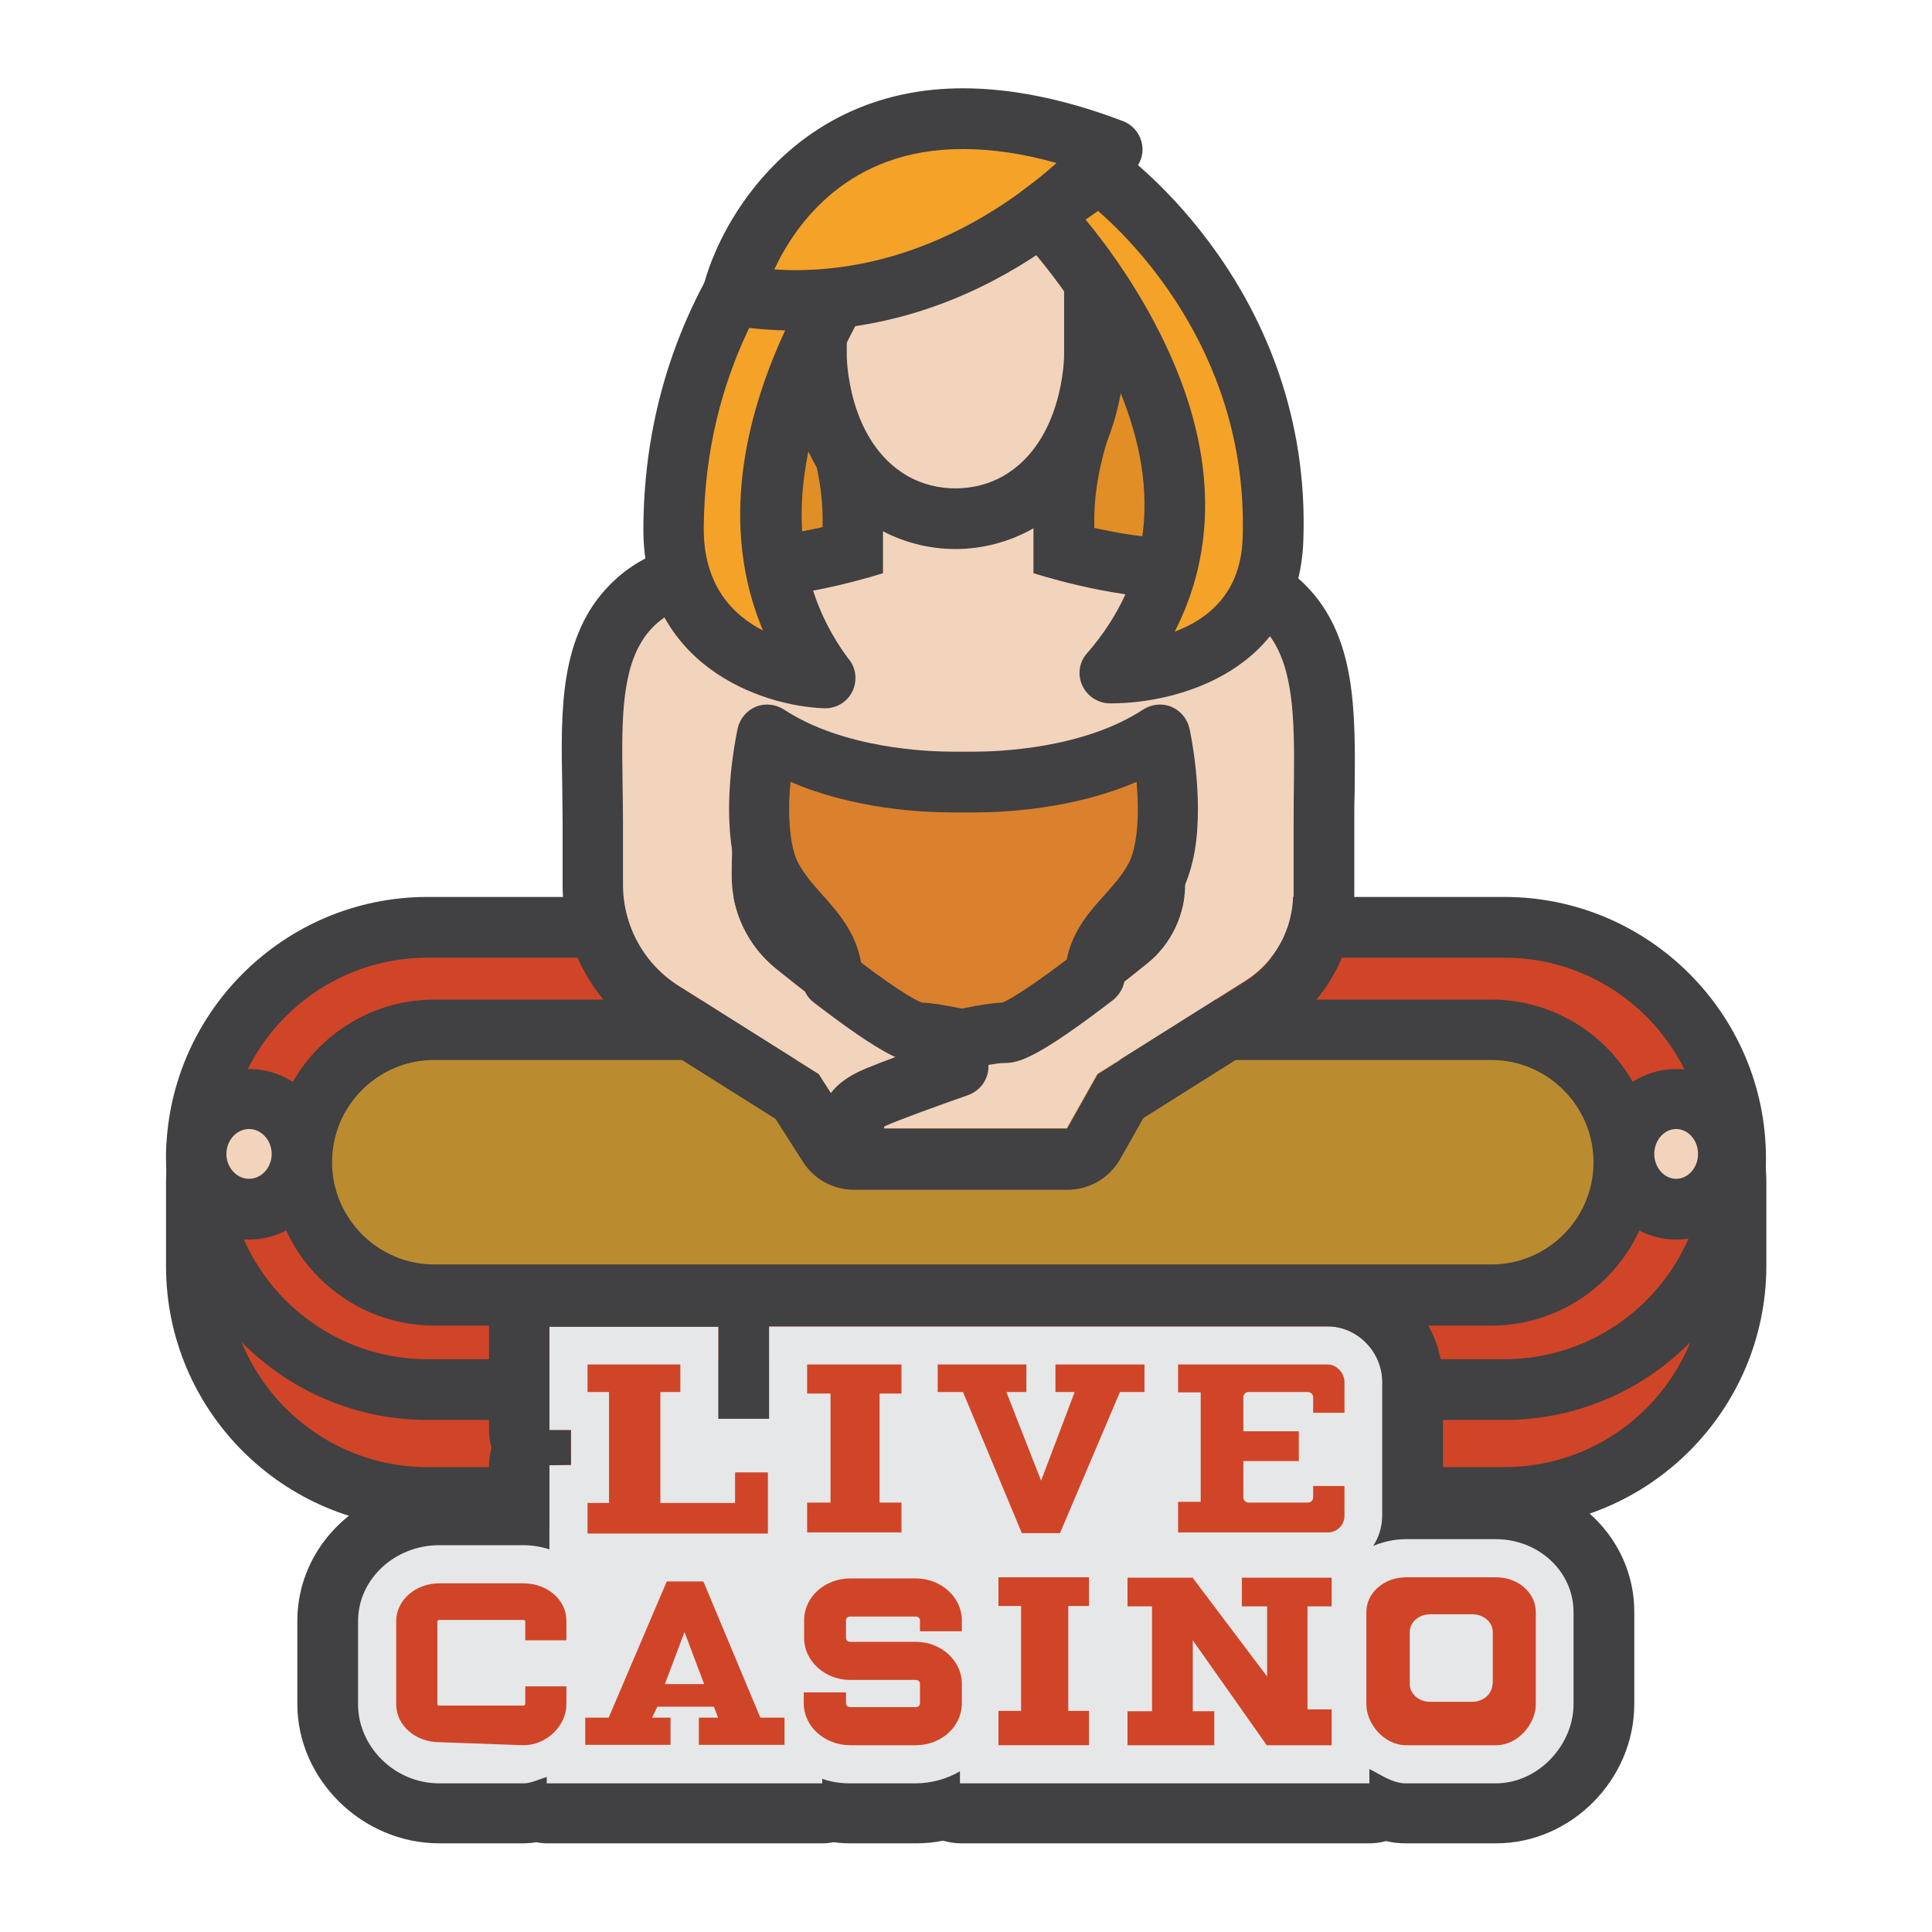 <?xml version="1.0" encoding="UTF-8"?> <svg xmlns="http://www.w3.org/2000/svg" id="Layer_1" viewBox="0 0 512 512"><g><g><g><ellipse cx="255.2" cy="113.1" fill="#e18e26" rx="63" ry="71.5"></ellipse></g></g><g><g><g><path d="m398.7 396.9h-285.4c-33.8 0-61.3-27.4-61.3-61.3v-22.2c0-21.6 17.5-39 39-39h329.9c21.6 0 39 17.5 39 39v22.2c.1 33.8-27.3 61.3-61.2 61.3z" fill="#d04527"></path></g></g><g><g><path d="m398.7 404.9h-285.4c-38.2 0-69.3-31.1-69.3-69.3v-22.2c0-25.9 21.1-47.1 47.1-47.1h329.9c25.9 0 47.1 21.1 47.1 47.1v22.2c-.1 38.2-31.2 69.3-69.4 69.3zm-307.6-122.5c-17.1 0-31 13.9-31 31v22.2c0 29.4 23.9 53.2 53.2 53.2h285.4c29.4 0 53.2-23.9 53.2-53.2v-22.2c0-17.1-13.9-31-31-31z" fill="#414042"></path></g></g><g><g><path d="m398.7 368.3h-285.4c-33.8 0-61.3-27.4-61.3-61.3 0-33.8 27.4-61.3 61.3-61.3h285.4c33.8 0 61.3 27.4 61.3 61.3 0 33.9-27.4 61.3-61.3 61.3z" fill="#d04527"></path></g></g><g><g><path d="m399.4 343.6h-286.8c-19.8 0-35.9-16.1-35.9-35.9 0-19.8 16.1-35.9 35.9-35.9h286.8c19.8 0 35.9 16.1 35.9 35.9 0 19.8-16.1 35.9-35.9 35.9z" fill="#bb8b30"></path></g></g><g><g><path d="m398.7 376.3h-285.4c-38.2 0-69.3-31.1-69.3-69.3s31.1-69.3 69.3-69.3h285.4c38.2 0 69.3 31.1 69.3 69.3s-31.1 69.3-69.3 69.3zm-285.4-122.5c-29.4 0-53.2 23.9-53.2 53.2 0 29.4 23.9 53.2 53.2 53.2h285.4c29.4 0 53.2-23.9 53.2-53.2 0-29.4-23.9-53.2-53.2-53.2z" fill="#414042"></path></g></g><g><g><path d="m395.2 351.3h-280.1c-23.8 0-43.2-19.4-43.2-43.2s19.4-43.2 43.2-43.2h280.1c23.8 0 43.2 19.4 43.2 43.2s-19.4 43.2-43.2 43.2zm-280.1-70.4c-15 0-27.1 12.2-27.1 27.1s12.2 27.1 27.1 27.1h280.1c15 0 27.1-12.2 27.1-27.1s-12.2-27.1-27.1-27.1z" fill="#414042"></path></g></g></g><g><g><g><g><g><path d="m396.5 407.9h-23.9c-3.1 0-6 .7-8.6 1.8 1.5-2.3 2.4-5 2.4-8v-35.4c0-8-6.7-14.8-14.5-14.8h-27.3c-.4 0-.8 0-1.2 0h-10-64.4-45.2v27.9h6.2v.7h-24.9v-1.1h5.3v-27.4h-44.8v27.4h5.7v9.2l-5.7.1v22.3c-2.2-.7-4.5-1.1-6.9-1.1h-22.3c-11.9 0-21.5 9-21.5 20.1v22.1c0 11.1 9.7 20.9 21.5 20.9h22.3c2.2 0 4.3-1.1 6.2-1.7v1.7h73v-1.2c2.3.7 4.7 1.2 7.3 1.2h17.4c4.3 0 8.4-1.2 11.8-3.2v3.2h44.2 64.4v-3.8c2.9 1.4 6.1 3.8 9.6 3.8h23.9c11.4 0 20.6-10.2 20.6-20.9v-24.5c0-10.7-9.2-19.3-20.6-19.3zm-267.3 34h-3.2v-2.6h3.2zm166 1.4h-2.1v-7.5h2.1zm-40.7-35.4v3.6c-1.7-1-3.5-1.8-5.5-2.4v-21h-5.8v-8.7h5.4l11.9 28.5zm-99.4 8.6h11.7l-6.5 15.3v-2.3c0-4.9-2-9.5-5.2-13zm47.8 16-6.7-16h11.4c-2.9 3.6-4.7 8.1-4.7 12.9zm88.3-24.6 12.2-28.7h4.7v8.8h-6v20h-3.4v-.1zm94.2 33h-1.7v-3h1.7z" fill="#e6e7e8"></path></g></g><g><g><path d="m323.7 351.5h.8 27.3c7.9 0 14.5 6.7 14.5 14.8v35.4c0 2.9-.9 5.7-2.4 8 2.6-1.1 5.6-1.8 8.6-1.8h23.9c11.4 0 20.6 8.6 20.6 19.3v24.5c0 10.6-9.2 20.9-20.6 20.9h-23.9c-3.5 0-6.7-2.4-9.6-3.8v3.8h-64.3-44.2v-3.2c-3.4 2-7.5 3.2-11.8 3.2h-17.4c-2.6 0-5-.4-7.3-1.2v1.2h-73v-1.7c-2 .6-4.1 1.7-6.2 1.7h-22.3c-11.9 0-21.5-9.8-21.5-20.9v-22.1c0-11.1 9.7-20.1 21.5-20.1h22.3c2.4 0 4.7.4 6.9 1.1v-22.3l5.7-.1v-9.2h-5.7v-27.4h44.8v27.4h-5.3v1.1h24.9v-.7h-6.2v-27.9h45.2 64.3 10zm-32.5 56.4h7.5v.1h3.4v-20.1h6v-8.8h-4.7zm-48-19.8h5.8v21c2 .6 3.8 1.4 5.5 2.4v-3.6h6l-11.9-28.5h-5.4zm-40.3 44.4v-3c0-4.9 1.8-9.4 4.7-12.9h-11.4zm-42.6-.7 6.5-15.3h-11.7c3.2 3.5 5.2 8.1 5.2 13.1zm132.9 11.5h2.1v-7.5h-2.1zm90.5-2.4h1.7v-3h-1.7zm-257.7 1h3.2v-2.6h-3.2zm197.7-106.4c-.3 0-.6 0-.8 0h-9.5-64.4-45.2c-2.4 0-4.7.5-6.7 1.5-2-.9-4.3-1.5-6.7-1.5h-44.8c-8.9 0-16 7.2-16 16v27.5c0 1.6.2 3.2.7 4.6-.4 1.5-.7 3-.7 4.6v5.2h-13.2c-20.7 0-37.6 16.2-37.6 36.1v22.1c0 20 17.2 36.9 37.6 36.9h22.3c1.2 0 2.3-.1 3.4-.3.9.2 1.9.3 2.9.3h73c1 0 1.9-.1 2.9-.3 1.5.2 2.9.3 4.4.3h17.4c2.4 0 4.9-.2 7.2-.7 1.5.4 3 .7 4.6.7h44.2 64.3c1.5 0 2.9-.2 4.3-.6 1.6.4 3.4.6 5.3.6h23.9c19.9 0 36.6-16.9 36.6-36.9v-24.5c0-19.5-16.4-35.3-36.6-35.3h-14.1v-25.5c0-17-13.7-30.8-30.6-30.8h-27.2c-.3 0-.6 0-.9 0z" fill="#414042"></path></g></g><g><g><path d="m264.6 425.6h6v27.8h-6v9.1h6 12.5 5.5v-9.1h-5.5v-27.8h5.5v-7.6h-24z" fill="#d04527"></path></g></g><g><g><path d="m335.8 418.1h-6.7v7.6h6.7v18.6l-19.6-26v-.2h-.1-10.8-6.5v7.6h6.5v27.8h-6.5v9h6.5 10.8 5.7v-9h-5.7v-18.8l19.6 27.8h.1 10.7 6.4v-9.5h-6.4v-27.3h6.4v-7.6h-6.4z" fill="#d04527"></path></g></g><g><g><path d="m396.5 418h-23.9c-5.8 0-10.5 4.1-10.5 9.2v24.5c0 5.1 4.7 10.8 10.5 10.8h23.9c5.8 0 10.5-5.7 10.5-10.8v-24.5c0-5.1-4.7-9.2-10.5-9.2zm-1 28.3c0 2.6-2.4 4.7-5.4 4.7h-11.1c-3 0-5.4-2.1-5.4-4.7v-13.8c0-2.6 2.4-4.7 5.4-4.7h11.2c3 0 5.4 2.1 5.4 4.7v13.8z" fill="#d04527"></path></g></g><g><g><path d="m138.7 419.6h-22.3c-6.3 0-11.4 4.5-11.4 10v22.1c0 5.5 5.1 10 11.4 10l22.3.8c6.3 0 11.4-5.3 11.4-10.8v-4.8h-10.9v4.8c0 .1-.2.3-.5.3h-22.3c-.3 0-.5-.2-.5-.3v-22.1c0-.1.2-.3.5-.3h22.3c.3 0 .5.2.5.3v5.1h10.9v-5.1c.1-5.5-5-10-11.4-10z" fill="#d04527"></path></g></g><g><g><path d="m186.4 419.1h-9.7l-15.4 36.1h-6.2v1.4 5.8h3.1 11.2 5.7 2.6v-7.2h-4.9l1.4-2.9h15l1.1 2.9h-5.1v7.2h2 5.9 11.4 2.8.6v-7.2h-6.4zm-10.2 27.2 5.2-13.8 5.2 13.8z" fill="#d04527"></path></g></g><g><g><path d="m225.3 462.5h17.4c6.8 0 12.2-5 12.2-11.1v-5.2c0-6.1-5.5-11.1-12.2-11.1h-17.4c-.6 0-1.1-.4-1.1-1v-4.7c0-.6.5-1 1.1-1h17.4c.6 0 1.1.4 1.1 1v2.9h11.1v-2.9c0-6.1-5.5-11.1-12.2-11.1h-17.4c-6.8 0-12.2 5-12.2 11.1v4.7c0 6.1 5.5 11.1 12.2 11.1h17.4c.6 0 1.1.4 1.1 1v5.2c0 .6-.5 1-1.1 1h-17.4c-.6 0-1.1-.4-1.1-1v-2.9h-11.2v2.9c0 6.1 5.5 11.1 12.3 11.1z" fill="#d04527"></path></g></g></g><g><g><g><path d="m194.8 390.2v8.1h-19.8v-29.4h5.3v-7.3h-24.6v7.3h5.7v29.4h-5.7v8.1h5.7 13.6 5.3 23.2v-2.7-5.4-8.1z" fill="#d04527"></path></g></g><g><g><path d="m213.9 369.3h6.2v28.9h-6.2v7.9h6.2 13 5.8v-7.9h-5.8v-28.9h5.8v-7.7h-25z" fill="#d04527"></path></g></g><g><g><path d="m279.7 361.6v7.3h5.1l-8.9 23.5-9.2-23.5h5.3v-7.3h-23.5v7.3h6.7l15.6 37.4h10.1l15.9-37.4h6.5v-7.3z" fill="#d04527"></path></g></g><g><g><path d="m351.8 361.6h-3.8-23.5c-.2 0-.4 0-.6 0h-11.7v7.4h6v29h-6v8.1h12.3.9 22.6 3.9c2.5 0 4.4-2 4.4-4.4v-7.9h-8.3v3.1c0 .7-.6 1.3-1.4 1.3h-15.7c-.8 0-1.4-.6-1.4-1.4v-9.6h14.7v-7.9h-14.7v-9c0-.8.6-1.4 1.4-1.4h15.7c.7 0 1.4.6 1.4 1.3v4.2h8.3v-8.1c0-2.4-2-4.7-4.5-4.7z" fill="#d04527"></path></g></g></g></g><g><g><path d="m181.5 376h32.4v7.9h-32.4z" fill="#e6e7e8"></path></g></g><g><g><path d="m239.8 377.8h16.2v18.4h-16.2z" fill="#e6e7e8"></path></g></g><g><g><path d="m245.1 394.7h16.2v18.4h-16.2z" fill="#e6e7e8"></path></g></g><g><g><path d="m297.6 376h16.2v18.4h-16.2z" fill="#e6e7e8"></path></g></g><g><g><path d="m289.5 391h16.2v18.4h-16.2z" fill="#e6e7e8"></path></g></g><g><g><path d="m285.1 429.8h16.2v18.4h-16.2z" fill="#e6e7e8"></path></g></g><g><g><path d="m119.5 431.8h16.2v18.4h-16.2z" fill="#e6e7e8"></path></g></g><g><g><path d="m153 413.5h16.2v18.4h-16.2z" fill="#e6e7e8"></path></g></g><g><g><path d="m195.4 413.5h16.2v20.6h-16.2z" fill="#e6e7e8"></path></g></g><g><g><path d="m376.5 430.9h16.2v16.7h-16.2z" fill="#e6e7e8"></path></g></g></g><g><g><path d="m310 158.3c-16.1 0-36.1-6.5-36.1-6.5s0 0 0-14.6 4.9-27.7 4.9-27.7l-24.9 1.9-24.9-1.9s4.9 13.2 4.9 27.7 0 14.6 0 14.6-20 6.5-36.1 6.5c-37.6 0-32.8 26.7-32.8 59.8v16.3c0 10.9 5.6 21.1 14.9 26.9l37 23.3 9.2 14.4h8.4 39.8 8.4l8.1-14.4 39.1-24.6c8-5 12.8-13.8 12.8-23.2v-18.7c.1-33.1 4.5-59.8-32.7-59.8zm-6.1 97.1c-12.3 9.9-32.1 25.2-37.2 25.2-3 0-7.7.9-12.7 2-5-1.1-9.7-2-12.7-2-4.9 0-23.2-13.9-35.5-23.8-7.6-6.1-12-15.3-11.9-25 .1-10.1.5-22.5 2-28.9l56.9 12.7 1.2.3 1.2-.3 56.9-12.7c1.6 6.9 2 20.7 2 31.1 0 8.3-3.7 16.2-10.2 21.4z" fill="#f2d3bc"></path></g></g><g><g><path d="m278.8 109.6s-4.9 13.2-4.9 27.7 0 14.6 0 14.6 20 6.5 36.1 6.5c36.8 0 32.8 26.7 32.8 59.8v18.7c0 9.4-4.8 18.2-12.8 23.2l-39.1 24.6-8.1 14.4h-8.4-39.8-8.4l-9.2-14.4-37-23.3c-9.3-5.8-14.9-16-14.9-26.9v-16.3c0-33.1-4.8-59.8 32.8-59.8 16.1 0 36.1-6.5 36.1-6.5s0 0 0-14.6-4.9-27.7-4.9-27.7l24.9 1.9zm-24.8 106.3-1.2-.3-56.9-12.7c-1.5 6.4-1.9 18.8-2 28.9-.1 9.7 4.3 18.9 11.9 25 12.3 9.9 30.6 23.8 35.5 23.8 3 0 7.7.9 12.7 2 5-1.1 9.7-2 12.7-2 5.2 0 24.9-15.3 37.2-25.2 6.5-5.2 10.2-13.1 10.2-21.4 0-10.4-.4-24.2-2-31.1l-56.9 12.7zm24.8-122.4c-.1 0-.2 0-.3 0-.3 0-.7 0-1 .1l-23.5 1.8-23.7-1.8c-.4 0-.8 0-1.2 0-5 0-9.8 2.3-12.8 6.4-3.3 4.4-4.1 10.1-2.2 15.2 0 .1 3.9 10.8 3.9 22.2v2.3c-6.3 1.4-13.8 2.7-20.1 2.7-16.1 0-28 4.1-36.3 12.6-13.3 13.5-13 32.9-12.6 53.4 0 3.2.1 6.6.1 9.9v16.3c0 16.6 8.4 31.7 22.4 40.5l34 21.4 7.3 11.4c2.9 4.6 8 7.4 13.5 7.4h8.4 39.8 8.4c5.8 0 11.1-3.1 14-8.2l6.1-10.8 35.6-22.4c12.7-8 20.3-21.8 20.3-36.8v-18.7c0-3 0-5.9.1-8.7.2-21.1.5-41-13-54.6-8.3-8.4-20.1-12.5-35.9-12.5-6.2 0-13.8-1.3-20.1-2.7v-2.3c0-10.4 3.2-20.2 3.8-21.9.7-1.8 1.1-3.8 1.1-5.8 0-8.8-7.1-15.9-15.8-16-.1-.4-.2-.4-.3-.4zm-24.8 138.4c1.2 0 2.3-.1 3.5-.4l1.2-.3 39.2-8.8c.1 3.2.2 7 .2 11.5 0 3.5-1.5 6.7-4.2 8.9-19.5 15.7-27.4 20.4-29.8 21.7-3 .2-6.3.8-10.1 1.5-3.8-.8-7.1-1.3-10.1-1.5-2.4-1.3-9.9-5.8-28.1-20.4-3.8-3-5.9-7.5-5.9-12.4 0-3.6.1-6.7.2-9.4l39.2 8.8 1.2.3c1.1.4 2.3.5 3.5.5z" fill="#414042"></path></g></g><g><g><circle cx="445" cy="305.8" fill="#f2d3bc" r="14.6"></circle></g></g><g><g><path d="m444.2 328.5c-12 0-21.8-10.1-21.8-22.6s9.8-22.6 21.8-22.6 21.8 10.2 21.8 22.6-9.8 22.6-21.8 22.6zm0-29.3c-3.2 0-5.8 3-5.8 6.6s2.6 6.6 5.8 6.6 5.8-3 5.8-6.6-2.6-6.6-5.8-6.6z" fill="#414042"></path></g></g><g><g><g><ellipse cx="66" cy="305.8" fill="#f2d3bc" rx="14" ry="14.6"></ellipse></g></g><g><g><path d="m66 328.5c-12.1 0-22-10.1-22-22.6s9.9-22.6 22-22.6 22 10.2 22 22.6-9.9 22.6-22 22.6zm0-29.3c-3.3 0-6 3-6 6.6s2.7 6.6 6 6.6 6-3 6-6.6-2.7-6.6-6-6.6z" fill="#414042"></path></g></g></g><g><g><path d="m266.3 50.3c13.1 0 23.7 10.6 23.7 23.7v20.2s.3 27.3-20.2 39c-10.2 5.8-22.9 5.8-33.1 0-20.5-11.7-20.2-39-20.2-39v-20.2c0-10.5 10.6-23.7 23.7-23.7z" fill="#f2d3bc"></path></g></g><g><g><path d="m253.2 145.5c-7.2 0-14.3-1.9-20.5-5.4-24.4-13.9-24.3-44.7-24.3-46v-20.1c0-14.7 13.9-31.7 31.7-31.7h26.2c17.5 0 31.7 14.2 31.7 31.7v20.2c0 1.2.1 32-24.3 45.9-6.2 3.5-13.3 5.4-20.5 5.4zm-13.1-87.2c-8.7 0-15.7 9.5-15.7 15.7v20.2c0 .3.1 22.8 16.2 32 7.6 4.3 17.6 4.3 25.2 0 16.1-9.2 16.2-31.8 16.2-32v-20.2c0-8.7-7-15.7-15.7-15.7z" fill="#414042"></path></g></g><g><g><path d="m226.2 307.1c-3.2 0-6.2-1.9-7.4-5-1.4-3.5-3.3-12.3 8.8-18.1 4.8-2.3 21.7-8.2 23.7-8.9 4.2-1.5 8.8.8 10.2 4.9 1.5 4.2-.8 8.7-4.9 10.2-6.9 2.4-19 6.8-22 8.2-.1.1-.2.1-.3.2.2 3.4-1.7 6.7-5 8-1.1.3-2.1.5-3.1.5z" fill="#414042"></path></g></g><g><g><path d="m232.7 62.2s-53.1 65.7-14 117.5c0 0-40.4-1.4-40.1-39.8.4-66.9 47.8-100.5 47.8-100.5s-4.3 13.1 6.3 22.8z" fill="#f5a229"></path></g></g><g><g><path d="m218.7 187.7c-.1 0-.2 0-.3 0-16.7-.6-48.1-11.4-47.9-47.9.4-70.2 49.2-105.5 51.3-107 2.8-2 6.6-2 9.4.1s3.9 5.7 2.8 9c-.2.8-2.3 8.5 4.1 14.4 3.1 2.9 3.5 7.6.8 10.9-.5.6-48.3 61.1-14.2 107.2 1.3 1.4 2 3.3 2 5.3 0 4.5-3.6 8-8 8zm.7-131.2c-13.1 13.9-32.6 41.6-32.9 83.4-.1 15.2 7.7 23.1 15.7 27.2-18.2-43.3 9.5-89.1 20.3-104.6-1.3-1.9-2.3-3.9-3.1-6z" fill="#414042"></path></g></g><g><g><path d="m294.8 39.6s-39.4 48.7-100.7 38.6c0 0 17.4-70.2 100.7-38.6z" fill="#f5a229"></path></g></g><g><g><path d="m210.7 87.6c-5.9 0-12-.5-17.9-1.5-2.2-.4-4.2-1.6-5.4-3.5s-1.6-4.2-1.1-6.3c4.5-18.3 24.8-52.9 68.9-52.9 12.9 0 27.2 2.9 42.4 8.7 2.4.9 4.2 2.9 4.9 5.4s.1 5.1-1.5 7.1c-1.4 1.8-35.4 43-90.3 43zm-5.5-16.2c1.9.1 3.7.2 5.5.2 32.5 0 57.1-17.5 69.3-28.4-8.8-2.5-17.1-3.7-24.8-3.7-30.4-.1-44.4 19.9-50 31.9z" fill="#414042"></path></g></g><g><g><path d="m275.8 56.9s65.9 67.7 18.3 121.5c0 0 41.9.8 43.2-35.3 2.3-62.8-45.6-96.9-45.6-96.9s-4.5 2.1-15.9 10.7z" fill="#f5a229"></path></g></g><g><g><path d="m294.4 186.4h-.4c-3.1-.1-5.9-1.9-7.2-4.8-1.3-2.8-.8-6.2 1.3-8.5 17.3-19.9 19.9-44.2 7.5-72.2-9.7-22.1-25.4-38.3-25.5-38.4-1.6-1.6-2.4-3.9-2.3-6.2.2-2.3 1.3-4.4 3.2-5.8 11.5-8.7 16.5-11.2 17.4-11.6 2.6-1.2 5.7-.9 8 .7 2.1 1.5 51.4 37.4 49 103.7-1.2 34-32.6 43.1-51 43.1zm-6.7-128.2c6.1 7.4 15.4 20.1 22.4 35.8 12 26.8 12.3 51.8 1.2 73.4 8.8-3.3 17.5-10.2 18-24.6 1.7-47.4-27.5-77.5-38.3-86.9-.9.6-2 1.4-3.3 2.3z" fill="#414042"></path></g></g><g><g><path d="m308.8 224.3c-.5 3-1.3 5.8-2.6 8.2-5.3 10.2-15.5 14.6-16 26.2-9.8 7.5-20.4 15.1-23.9 15.1-2.7 0-7 .8-11.4 1.8-4.5-1-8.7-1.8-11.4-1.8-3.3 0-13.4-7.1-22.9-14.3-.2-12.1-10.7-16.5-16-26.9-2.1-4.1-3-9.4-3.2-14.8-.5-11.4 2-22.9 2-22.9 18.5 12.2 44 12.6 50.5 12.5h1.5s.2 0 .7 0c4.5.1 31.8.4 51.4-12.5-.1-.1 3.6 16.3 1.3 29.4z" fill="#db802d"></path></g></g><g><g><path d="m254.9 283.5c-.6 0-1.1-.1-1.7-.2-1.8-.4-7.3-1.6-9.7-1.6-3.6 0-8.5-1.2-27.8-16-2-1.5-3.1-3.8-3.1-6.3-.1-4.3-2.3-6.9-6.5-11.6-2.9-3.2-6.1-6.8-8.7-11.7-2.4-4.7-3.8-10.6-4.1-18.1-.6-12.3 2.1-24.5 2.2-25 .6-2.6 2.4-4.7 4.8-5.7s5.2-.7 7.4.7c15.8 10.4 38.2 11.2 44.7 11.2h1.3 1.2 1 .4 1.9c6.5 0 29-.8 44.8-11.2 2.2-1.4 5-1.7 7.4-.7s4.2 3.1 4.8 5.7c.2.7 3.9 18.1 1.4 32.6-.7 3.9-1.8 7.5-3.3 10.5-2.5 4.9-5.8 8.5-8.7 11.7-4.1 4.6-6.3 7.2-6.5 11.2-.1 2.4-1.3 4.5-3.1 6-20.1 15.4-25 16.7-28.7 16.7-2.4 0-7.9 1.2-9.7 1.6-.5.2-1.1.2-1.7.2zm-10.6-17.8c2.5.1 5.8.6 10.6 1.6 4.9-1 8.1-1.5 10.7-1.6 1.1-.4 5.3-2.5 17.1-11.4 1.5-7.7 6.2-12.9 10.1-17.2 2.4-2.7 4.7-5.3 6.3-8.3.8-1.5 1.4-3.5 1.8-5.9.9-5.1.7-10.9.3-15.7-16.7 7.2-34.9 8.1-42.9 8.1-1.1 0-1.9 0-2.5 0-.2 0-.3 0-.5 0-.3 0-.8 0-1.4 0-.4 0-1 0-1.6 0-8 0-26.1-.9-42.8-8.1-.3 3.1-.5 6.7-.3 10.2.3 6.2 1.4 9.6 2.4 11.4 1.6 3 3.9 5.6 6.3 8.3 4 4.5 8.9 9.9 10.3 18 11 8.3 15 10.2 16.1 10.6z" fill="#414042"></path></g></g></g></svg> 